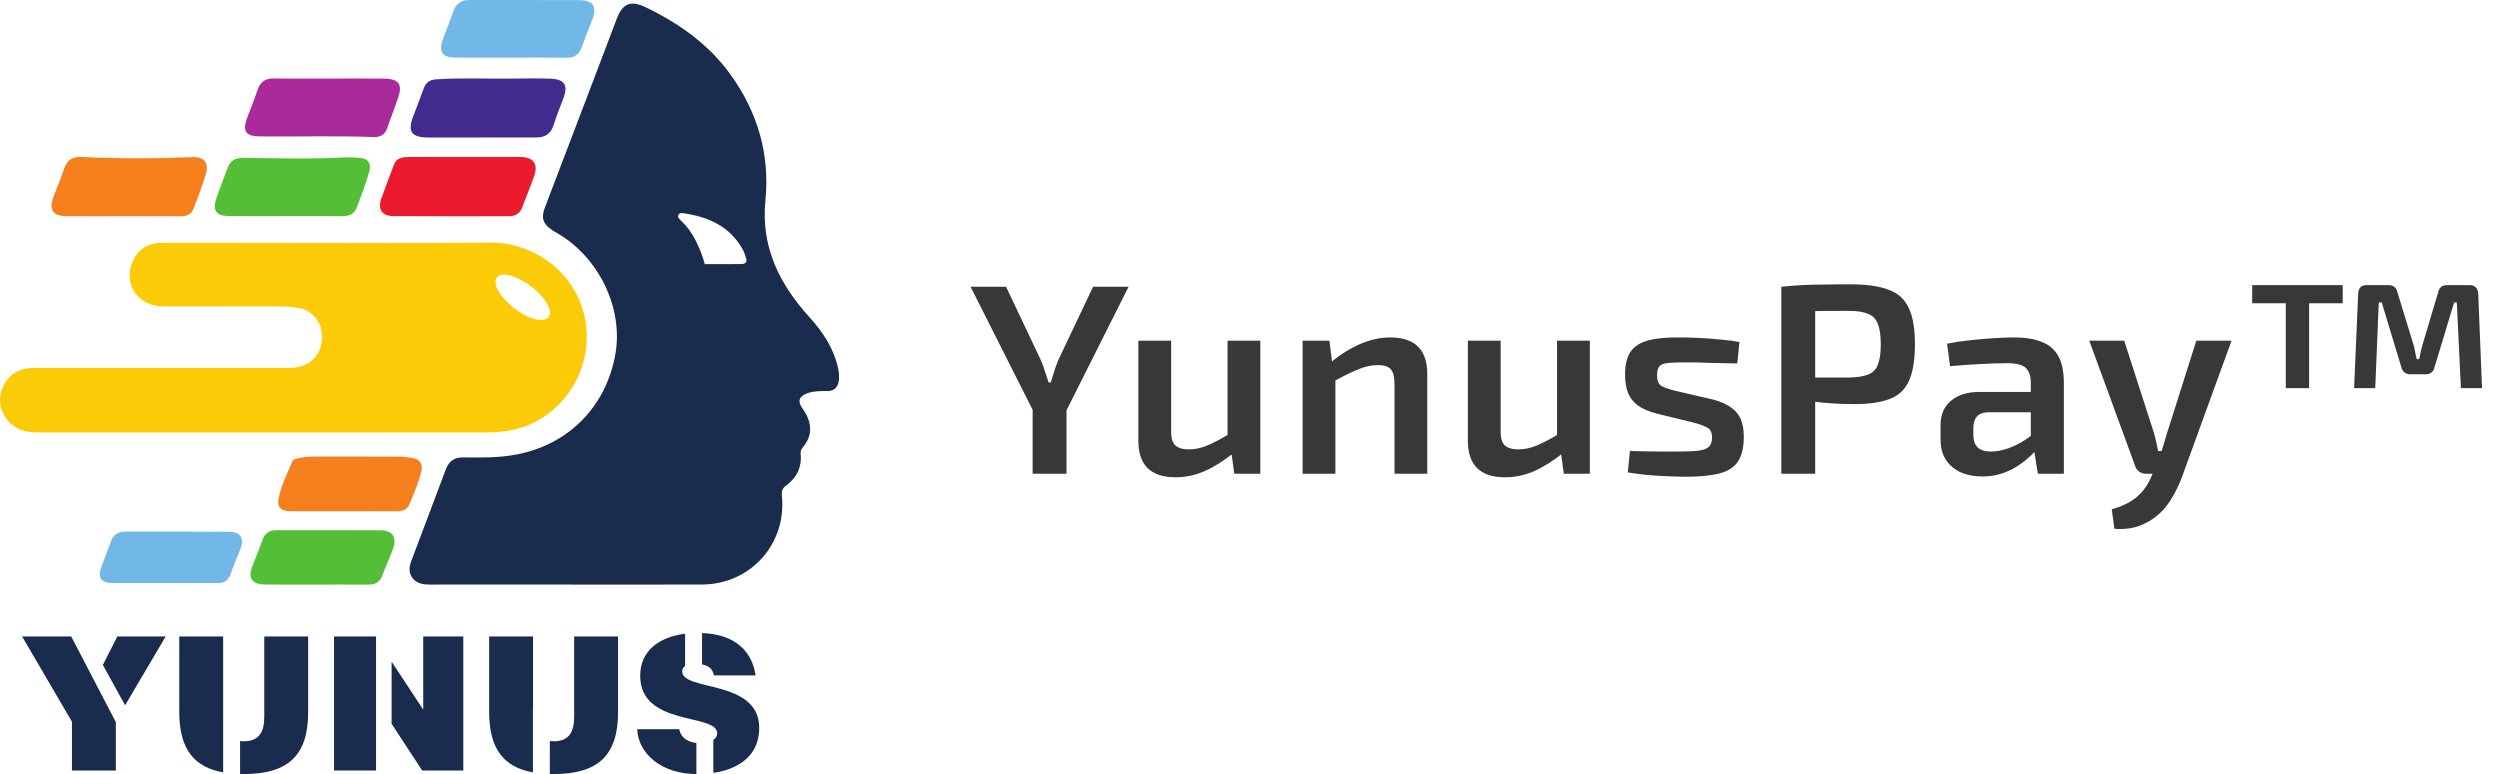 <?xml version="1.0" encoding="UTF-8"?> <svg xmlns="http://www.w3.org/2000/svg" width="2306" height="714" viewBox="0 0 2306 714" fill="none"><path d="M650.064 243.61C656.261 243.61 679.563 243.697 683.985 243.566C687.759 243.434 689.437 241.548 688.096 237.731C687.202 235.187 686.444 232.555 685.147 230.23C673.335 208.867 653.714 200.137 630.832 196.76C628.978 196.496 626.59 196.102 625.656 198.427C624.767 200.62 626.735 201.98 628.005 203.427C643.809 217.465 650.064 243.61 650.064 243.61ZM522.874 539.201C482.545 539.21 442.215 539.21 401.886 539.205C398.937 539.205 395.978 539.284 393.033 539.104C380.981 538.367 374.933 529.339 379.153 518.061C389.75 489.705 400.558 461.455 411.155 433.117C414.004 425.528 418.935 421.755 427.292 421.886C443.758 422.149 460.285 422.325 476.532 419.211C524.68 410.042 559.219 374.729 567.643 326.519C574.988 284.45 552.733 237.863 514.547 215.359C512.855 214.35 511.12 213.429 509.472 212.333C500.952 206.805 498.931 201.102 502.543 191.583C517.742 151.576 533.037 111.613 548.28 71.606C555.201 53.445 562.033 35.24 568.975 17.079C574.362 3.041 581.865 0.146 595.341 6.595C626.397 21.51 653.964 40.987 674.203 69.281C698.886 103.761 710.229 142.496 706.017 184.828C701.748 227.73 718.915 261.946 746.552 292.478C758.929 306.12 768.983 321.079 773.032 339.504C773.834 343.145 774.224 346.786 773.826 350.47C773.12 357.051 769.723 360.823 762.759 360.736C756.86 360.692 750.944 360.604 745.242 362.534C737.349 365.254 735.271 369.772 739.996 376.44C748.871 388.942 750.571 401.05 739.943 413.376C738.58 414.956 738.37 417.017 738.545 418.991C739.654 431.45 734.535 441.012 724.727 448.207C721.483 450.576 720.782 453.383 721.181 457.112C725.84 501.637 692.413 538.977 647.548 539.161C605.991 539.333 564.431 539.197 522.874 539.201Z" fill="#192C4E"></path><path d="M498.057 295.066C505.516 295.461 508.943 291.294 506.682 284.626C501.988 270.852 479.597 253.831 465.415 253.305C458.906 253.041 455.681 257.034 457.465 263.131C461.479 276.905 483.712 294.408 498.057 295.066ZM243.726 398.856C174.357 398.856 104.988 398.856 35.62 398.856C27.63 398.856 19.937 398.067 13.133 393.241C2.613 385.784 -2.216 373.413 0.968 361.657C4.4 348.979 14.32 340.645 27.481 339.548C30.66 339.285 33.872 339.416 37.068 339.416C113.819 339.372 190.569 339.416 267.314 339.372C286.725 339.328 298.869 325.817 296.743 307.042C295.402 295.198 286.992 285.942 275.233 284.012C269.926 283.134 264.478 282.696 259.092 282.696C222.685 282.564 186.278 282.739 149.876 282.608C127.103 282.476 113.25 261.771 122.366 241.153C127.226 230.143 136.32 224.133 148.614 224.045C171.736 223.957 194.859 224.045 217.982 224.045C296.204 224.045 374.435 224.528 452.652 223.826C492.368 223.475 532.965 251.594 540.205 297.172C547.761 344.812 514.347 391.399 466.524 397.672C460.164 398.506 453.818 398.9 447.406 398.9C379.514 398.813 311.618 398.856 243.726 398.856Z" fill="#FCCB07"></path><path d="M428.853 144.776C445.823 144.776 462.797 144.732 479.766 144.776C491.889 144.82 496.666 151.137 492.722 162.323C489.29 172.062 485.337 181.58 481.699 191.231C479.613 196.802 475.598 199.435 469.831 199.435C434.169 199.435 398.507 199.566 362.846 199.347C352.314 199.303 348.186 192.986 351.709 183.16C355.448 172.763 359.502 162.454 363.301 152.058C365.76 145.346 371.471 144.864 377.208 144.82C394.423 144.688 411.638 144.776 428.853 144.776Z" fill="#EB1A2C"></path><path d="M443.824 126.876C427.604 126.876 411.384 126.92 395.164 126.832C379.246 126.788 375.599 121.349 381.31 106.829C384.544 98.582 387.713 90.291 390.667 81.956C392.613 76.472 396.036 73.621 402.009 73.182C426.075 71.559 450.157 72.831 474.231 72.48C485.53 72.305 496.85 72.174 508.14 72.612C520.854 73.139 524.185 78.622 519.732 90.466C516.62 98.757 513.25 106.96 510.629 115.383C508.101 123.498 502.723 126.788 494.703 126.788C477.742 126.788 460.785 126.788 443.824 126.788V126.876Z" fill="#412B8D"></path><path d="M112.877 199.435C95.662 199.435 78.447 199.522 61.229 199.391C48.841 199.303 44.84 193.337 49.231 181.756C52.626 172.807 56.307 163.946 59.412 154.909C62.107 147.057 67.551 144.425 75.313 144.776C109.458 146.487 143.608 146.311 177.758 144.908C188.127 144.469 192.988 150.391 189.907 160.48C186.69 171.052 182.732 181.405 178.832 191.758C176.802 197.11 172.713 199.566 166.735 199.478C148.784 199.303 130.828 199.435 112.877 199.435Z" fill="#F57F1C"></path><path d="M263.052 199.391C245.855 199.391 228.662 199.479 211.464 199.347C199.166 199.259 195.656 194.083 199.824 182.327C203.106 173.071 206.437 163.815 210 154.647C212.468 148.33 216.776 145.566 224.187 145.61C255.611 145.917 287.048 146.882 318.467 145.171C322.613 144.952 326.79 145.346 330.949 145.522C339.022 145.873 342.922 150.216 340.639 158.156C337.396 169.474 333.258 180.528 329.069 191.495C326.781 197.505 321.64 199.479 315.382 199.435C297.939 199.303 280.495 199.391 263.052 199.391Z" fill="#54BF36"></path><path d="M303.849 72.438C320.551 72.438 337.254 72.306 353.956 72.482C368.121 72.657 371.632 77.746 367.008 90.95C363.756 100.206 360.206 109.374 356.972 118.63C354.798 124.86 349.815 126.702 344.161 126.439C309.297 125.035 274.424 126.264 239.56 125.825C226.863 125.693 223.502 121.043 227.792 109.199C230.974 100.426 234.656 91.828 237.566 82.966C240.112 75.246 244.999 72.175 253.006 72.35C269.949 72.657 286.901 72.438 303.849 72.438Z" fill="#AA2A9B"></path><path d="M471.115 53.184C454.145 53.184 437.171 53.272 420.202 53.184C407.93 53.096 404.253 47.613 408.557 36.164C411.761 27.654 415.153 19.187 418.085 10.589C420.583 3.22 425.513 0.017 433.069 0.017C467.013 0.061 500.957 -0.114 534.901 0.149C547.277 0.237 550.888 6.378 546.33 17.959C542.995 26.425 539.7 34.936 536.619 43.49C534.239 50.114 529.961 53.316 522.769 53.272C505.554 53.053 488.335 53.184 471.115 53.184Z" fill="#71B7E8"></path><path d="M291.627 539.223C276.135 539.219 260.642 539.285 245.145 539.201C232.089 539.135 228.219 533.261 233.066 521.422C236.235 513.692 239.233 505.893 242.112 498.04C244.334 491.987 248.357 489.048 254.892 489.048C286.864 489.135 318.831 488.96 350.802 489.135C362.035 489.179 366.334 495.496 362.517 506.235C359.563 514.561 355.628 522.536 352.634 530.849C350.32 537.275 345.907 539.315 339.578 539.267C323.595 539.148 307.611 539.227 291.627 539.223Z" fill="#54BF36"></path><path d="M317.2 471.589C300.73 471.589 284.256 471.676 267.786 471.544C258.924 471.501 255.282 467.684 257.079 459.086C259.49 447.505 264.915 436.889 269.456 426.01C270.617 423.247 273.79 423.027 276.398 422.413C282.437 421.053 288.586 421.097 294.744 421.097C318.344 421.141 341.945 421.053 365.546 421.185C370.682 421.185 375.867 421.711 380.933 422.545C387.284 423.597 390.141 428.072 388.686 434.389C386.245 444.961 381.946 454.919 377.76 464.877C375.547 470.141 371.348 471.72 365.879 471.632C349.654 471.501 333.425 471.589 317.2 471.589Z" fill="#F57F1C"></path><path d="M151.955 537.816C135.98 537.825 120.005 537.882 104.031 537.803C93.118 537.75 89.813 532.903 93.582 522.73C96.4 515.124 99.376 507.57 102.067 499.928C104.311 493.523 108.558 490.365 115.338 490.365C147.283 490.409 179.233 490.277 211.182 490.453C221.596 490.541 225.496 496.418 221.898 506.003C218.878 514.062 215.333 521.923 212.436 530.021C210.358 535.838 206.436 537.887 200.616 537.847C184.396 537.742 168.175 537.812 151.955 537.816Z" fill="#71B7E8"></path><path d="M106.848 666.053V710.71H66.357V665.702L20.375 587.065H65.669L106.848 666.053Z" fill="#192C4E"></path><path d="M108.225 587.06L94.875 613.359L115.408 650.519L152.831 587.06H108.225Z" fill="#192C4E"></path><path d="M243.757 661.087C243.757 674.476 239.467 683.775 224.881 683.775C223.65 683.775 222.523 683.688 221.445 683.556V713.956C222.576 713.956 223.72 714 224.881 714C265.89 714 284.249 696.629 284.249 656.964V587.065H243.757V661.087Z" fill="#192C4E"></path><path d="M205.843 661.086V587.065H165.352V656.792C165.352 691.671 179.643 707.77 205.847 712.464V661.503L205.843 661.086Z" fill="#192C4E"></path><path d="M346.875 648.427V643.396V643.817V587.065H308.102V710.71H346.875V671.58V651.169V650.919V648.427Z" fill="#192C4E"></path><path d="M390.386 626.397V654.56L361.211 610.315V667.632L389.431 710.71H427.35V587.065H390.386V626.397Z" fill="#192C4E"></path><path d="M529.605 661.087C529.605 674.476 525.319 683.775 510.733 683.775C509.445 683.775 508.27 683.688 507.148 683.556V713.956C508.327 713.956 509.524 714 510.733 714C551.742 714 570.097 696.629 570.097 656.964V587.065H529.605V661.087Z" fill="#192C4E"></path><path d="M491.687 653.189V587.063H451.195V656.791C451.195 691.626 465.43 707.725 491.542 712.419V652.948L491.687 653.189Z" fill="#192C4E"></path><path d="M700.316 671.403C700.316 626.395 629.286 637.897 629.286 619.354C629.286 617.279 630.149 615.621 631.95 614.433V584.546C607.425 587.647 590.508 600.597 590.508 623.302C590.508 670.526 661.538 657.646 661.538 676.36C661.538 678.948 660.249 681.01 657.953 682.501V712.901C683.477 709.129 700.316 695.486 700.316 671.403Z" fill="#192C4E"></path><path d="M633.224 682.372C629.792 680.31 627.39 677.064 626.531 672.589H587.758C588.612 694.874 609.829 713.912 642.344 714V685.311C639.114 685.004 635.84 684.039 633.224 682.372Z" fill="#192C4E"></path><path d="M652.621 614.544C655.54 616.089 657.766 618.668 658.454 622.958H696.886C694.072 602.082 679.39 585.092 647.555 583.921V612.816C649.395 613.18 651.105 613.742 652.621 614.544Z" fill="#192C4E"></path><path d="M1041 264.5L982.75 380.5H953.75L895.25 264.5H928L960 332C961.5 335.167 962.75 338.583 963.75 342.25C964.917 345.917 966.083 349.417 967.25 352.75H969.25C970.25 349.417 971.333 345.917 972.5 342.25C973.667 338.583 974.917 335.167 976.25 332L1008.25 264.5H1041ZM983.75 360.75V437H952.5V360.75H983.75ZM1080.27 314.25V397.25C1080.1 403.417 1081.27 407.833 1083.77 410.5C1086.43 413.167 1090.68 414.5 1096.52 414.5C1102.35 414.5 1108.18 413.25 1114.02 410.75C1119.85 408.25 1126.93 404.5 1135.27 399.5L1138.27 417.5C1128.93 425 1119.93 430.667 1111.27 434.5C1102.6 438.333 1093.6 440.25 1084.27 440.25C1061.43 440.25 1050.02 429 1050.02 406.5V314.25H1080.27ZM1162.52 314.25V437H1138.52L1135.27 413.25L1132.27 409.75V314.25H1162.52ZM1282.27 311.25C1305.1 311.25 1316.52 322.5 1316.52 345V437H1286.27V354.25C1286.27 347.583 1285.1 343 1282.77 340.5C1280.43 338 1276.52 336.75 1271.02 336.75C1264.85 336.75 1258.52 338.167 1252.02 341C1245.52 343.667 1237.68 347.583 1228.52 352.75L1227.27 334.5C1236.27 327 1245.43 321.25 1254.77 317.25C1264.1 313.25 1273.27 311.25 1282.27 311.25ZM1226.27 314.25L1229.27 338.25L1231.77 341.75V437H1201.52V314.25H1226.27ZM1384.21 314.25V397.25C1384.04 403.417 1385.21 407.833 1387.71 410.5C1390.38 413.167 1394.63 414.5 1400.46 414.5C1406.29 414.5 1412.13 413.25 1417.96 410.75C1423.79 408.25 1430.88 404.5 1439.21 399.5L1442.21 417.5C1432.88 425 1423.88 430.667 1415.21 434.5C1406.54 438.333 1397.54 440.25 1388.21 440.25C1365.38 440.25 1353.96 429 1353.96 406.5V314.25H1384.21ZM1466.46 314.25V437H1442.46L1439.21 413.25L1436.21 409.75V314.25H1466.46ZM1549.71 311.25C1555.38 311.25 1561.46 311.417 1567.96 311.75C1574.63 312.083 1581.13 312.583 1587.46 313.25C1593.8 313.75 1599.46 314.5 1604.46 315.5L1602.46 335.25C1594.46 335.083 1586.46 334.917 1578.46 334.75C1570.63 334.417 1562.88 334.25 1555.21 334.25C1548.38 334.25 1542.96 334.417 1538.96 334.75C1535.13 335.083 1532.38 336.083 1530.71 337.75C1529.21 339.417 1528.46 342.25 1528.46 346.25C1528.46 351.083 1529.8 354.333 1532.46 356C1535.13 357.5 1539.46 359 1545.46 360.5L1578.96 368.25C1588.96 370.75 1596.38 374.583 1601.21 379.75C1606.05 384.75 1608.46 392.5 1608.46 403C1608.46 413.167 1606.55 420.917 1602.71 426.25C1599.05 431.417 1593.13 435 1584.96 437C1576.96 438.833 1566.71 439.75 1554.21 439.75C1549.38 439.75 1542.21 439.5 1532.71 439C1523.21 438.667 1512.8 437.583 1501.46 435.75L1503.46 416C1506.8 416 1510.71 416.083 1515.21 416.25C1519.88 416.417 1524.8 416.5 1529.96 416.5C1535.3 416.5 1540.71 416.5 1546.21 416.5C1555.05 416.5 1561.8 416.25 1566.46 415.75C1571.3 415.083 1574.63 413.833 1576.46 412C1578.3 410 1579.21 407.167 1579.21 403.5C1579.21 398.833 1577.63 395.75 1574.46 394.25C1571.46 392.583 1566.96 391 1560.96 389.5L1528.21 381.5C1520.71 379.5 1514.88 377 1510.71 374C1506.55 370.833 1503.55 367 1501.71 362.5C1499.88 357.833 1498.96 352.167 1498.96 345.5C1498.96 336.5 1500.63 329.5 1503.96 324.5C1507.46 319.5 1512.88 316 1520.21 314C1527.71 312 1537.55 311.083 1549.71 311.25ZM1706.33 262.25C1721.5 262.25 1733.42 263.917 1742.08 267.25C1750.75 270.417 1756.92 276 1760.58 284C1764.42 291.833 1766.33 303 1766.33 317.5C1766.33 332 1764.5 343.25 1760.83 351.25C1757.33 359.25 1751.42 364.833 1743.08 368C1734.92 371.167 1724 372.75 1710.33 372.75C1702.83 372.75 1695.58 372.5 1688.58 372C1681.75 371.5 1675.33 370.833 1669.33 370C1663.5 369.167 1658.5 368.333 1654.33 367.5C1650.17 366.5 1647.25 365.667 1645.58 365L1646.33 348.25C1655.83 348.25 1665.58 348.25 1675.58 348.25C1685.75 348.25 1695.83 348.25 1705.83 348.25C1713.17 348.083 1718.92 347.167 1723.08 345.5C1727.42 343.833 1730.42 340.833 1732.08 336.5C1733.92 332 1734.83 325.667 1734.83 317.5C1734.83 309.333 1733.92 303.083 1732.08 298.75C1730.42 294.25 1727.42 291.167 1723.08 289.5C1718.92 287.667 1713.17 286.75 1705.83 286.75C1691.17 286.75 1678.58 286.833 1668.08 287C1657.58 287.167 1650.42 287.417 1646.58 287.75L1643.08 264.5C1649.75 263.833 1656 263.333 1661.83 263C1667.83 262.667 1674.25 262.5 1681.08 262.5C1688.08 262.333 1696.5 262.25 1706.33 262.25ZM1674.33 264.5V437H1643.08V264.5H1674.33ZM1858.22 311.25C1868.05 311.25 1876.3 312.583 1882.97 315.25C1889.8 317.75 1894.97 322.083 1898.47 328.25C1901.97 334.417 1903.72 342.917 1903.72 353.75V437H1879.72L1875.47 410.5L1873.22 407V353.5C1873.22 347 1871.72 342.333 1868.72 339.5C1865.72 336.5 1859.97 335 1851.47 335C1845.14 335 1837.14 335.25 1827.47 335.75C1817.97 336.25 1808.39 336.917 1798.72 337.75L1795.97 317C1801.8 315.833 1808.39 314.833 1815.72 314C1823.05 313.167 1830.47 312.5 1837.97 312C1845.47 311.5 1852.22 311.25 1858.22 311.25ZM1890.72 361.5L1890.47 380.25H1834.22C1829.22 380.417 1825.64 381.75 1823.47 384.25C1821.3 386.75 1820.22 390.167 1820.22 394.5V401.25C1820.22 406.25 1821.55 410.083 1824.22 412.75C1826.89 415.25 1831.05 416.5 1836.72 416.5C1841.22 416.5 1846.22 415.583 1851.72 413.75C1857.22 411.917 1862.64 409.25 1867.97 405.75C1873.47 402.25 1878.39 398.083 1882.72 393.25V409C1881.05 411.5 1878.64 414.5 1875.47 418C1872.3 421.333 1868.39 424.667 1863.72 428C1859.22 431.333 1853.97 434.083 1847.97 436.25C1842.14 438.417 1835.64 439.5 1828.47 439.5C1821.14 439.5 1814.55 438.25 1808.72 435.75C1802.89 433.083 1798.3 429.25 1794.97 424.25C1791.64 419.083 1789.97 412.75 1789.97 405.25V392.25C1789.97 382.583 1793.14 375.083 1799.47 369.75C1805.97 364.25 1814.8 361.5 1825.97 361.5H1890.72ZM2058.37 314.25L2012.37 440.75C2010.2 446.583 2007.45 452.333 2004.12 458C2000.95 463.833 1996.87 469.083 1991.87 473.75C1986.87 478.417 1980.95 482.083 1974.12 484.75C1967.28 487.417 1959.37 488.417 1950.37 487.75L1947.87 469.75C1957.87 466.917 1965.62 463.083 1971.12 458.25C1976.78 453.417 1981.2 447.25 1984.37 439.75L1991.12 423.75C1992.62 420.083 1994.03 415.917 1995.37 411.25C1996.87 406.417 1998.12 402.25 1999.12 398.75L2025.87 314.25H2058.37ZM1959.37 314.25L1986.62 398.75C1987.45 401.583 1988.2 404.5 1988.87 407.5C1989.53 410.333 1990.12 413.167 1990.62 416H1996.87L1987.37 437H1979.37C1977.03 437 1974.95 436.333 1973.12 435C1971.28 433.667 1970.03 431.833 1969.37 429.5L1927.12 314.25H1959.37ZM2278.17 263C2282.83 263 2285.42 265.583 2285.92 270.75L2289.42 358H2269.92L2266.17 279H2263.67L2245.67 338.5C2244.67 343 2241.83 345.25 2237.17 345.25H2223.42C2218.92 345.25 2216.08 343 2214.92 338.5L2196.92 279H2194.17L2190.92 358H2171.42L2175.17 270.75C2175.5 265.583 2178.08 263 2182.92 263H2203.17C2205.5 263 2207.33 263.583 2208.67 264.75C2210 265.75 2210.92 267.417 2211.42 269.75L2226.17 317.75C2226.83 319.917 2227.33 322.167 2227.67 324.5C2228.17 326.833 2228.67 329.083 2229.17 331.25H2231.42C2232.08 328.917 2232.58 326.583 2232.92 324.25C2233.42 321.917 2234 319.667 2234.67 317.5L2248.92 269.75C2249.92 265.25 2252.58 263 2256.92 263H2278.17ZM2129.92 263V358H2108.42V263H2129.92ZM2160.92 263V279.75H2077.42V263H2160.92Z" fill="#383838"></path></svg> 